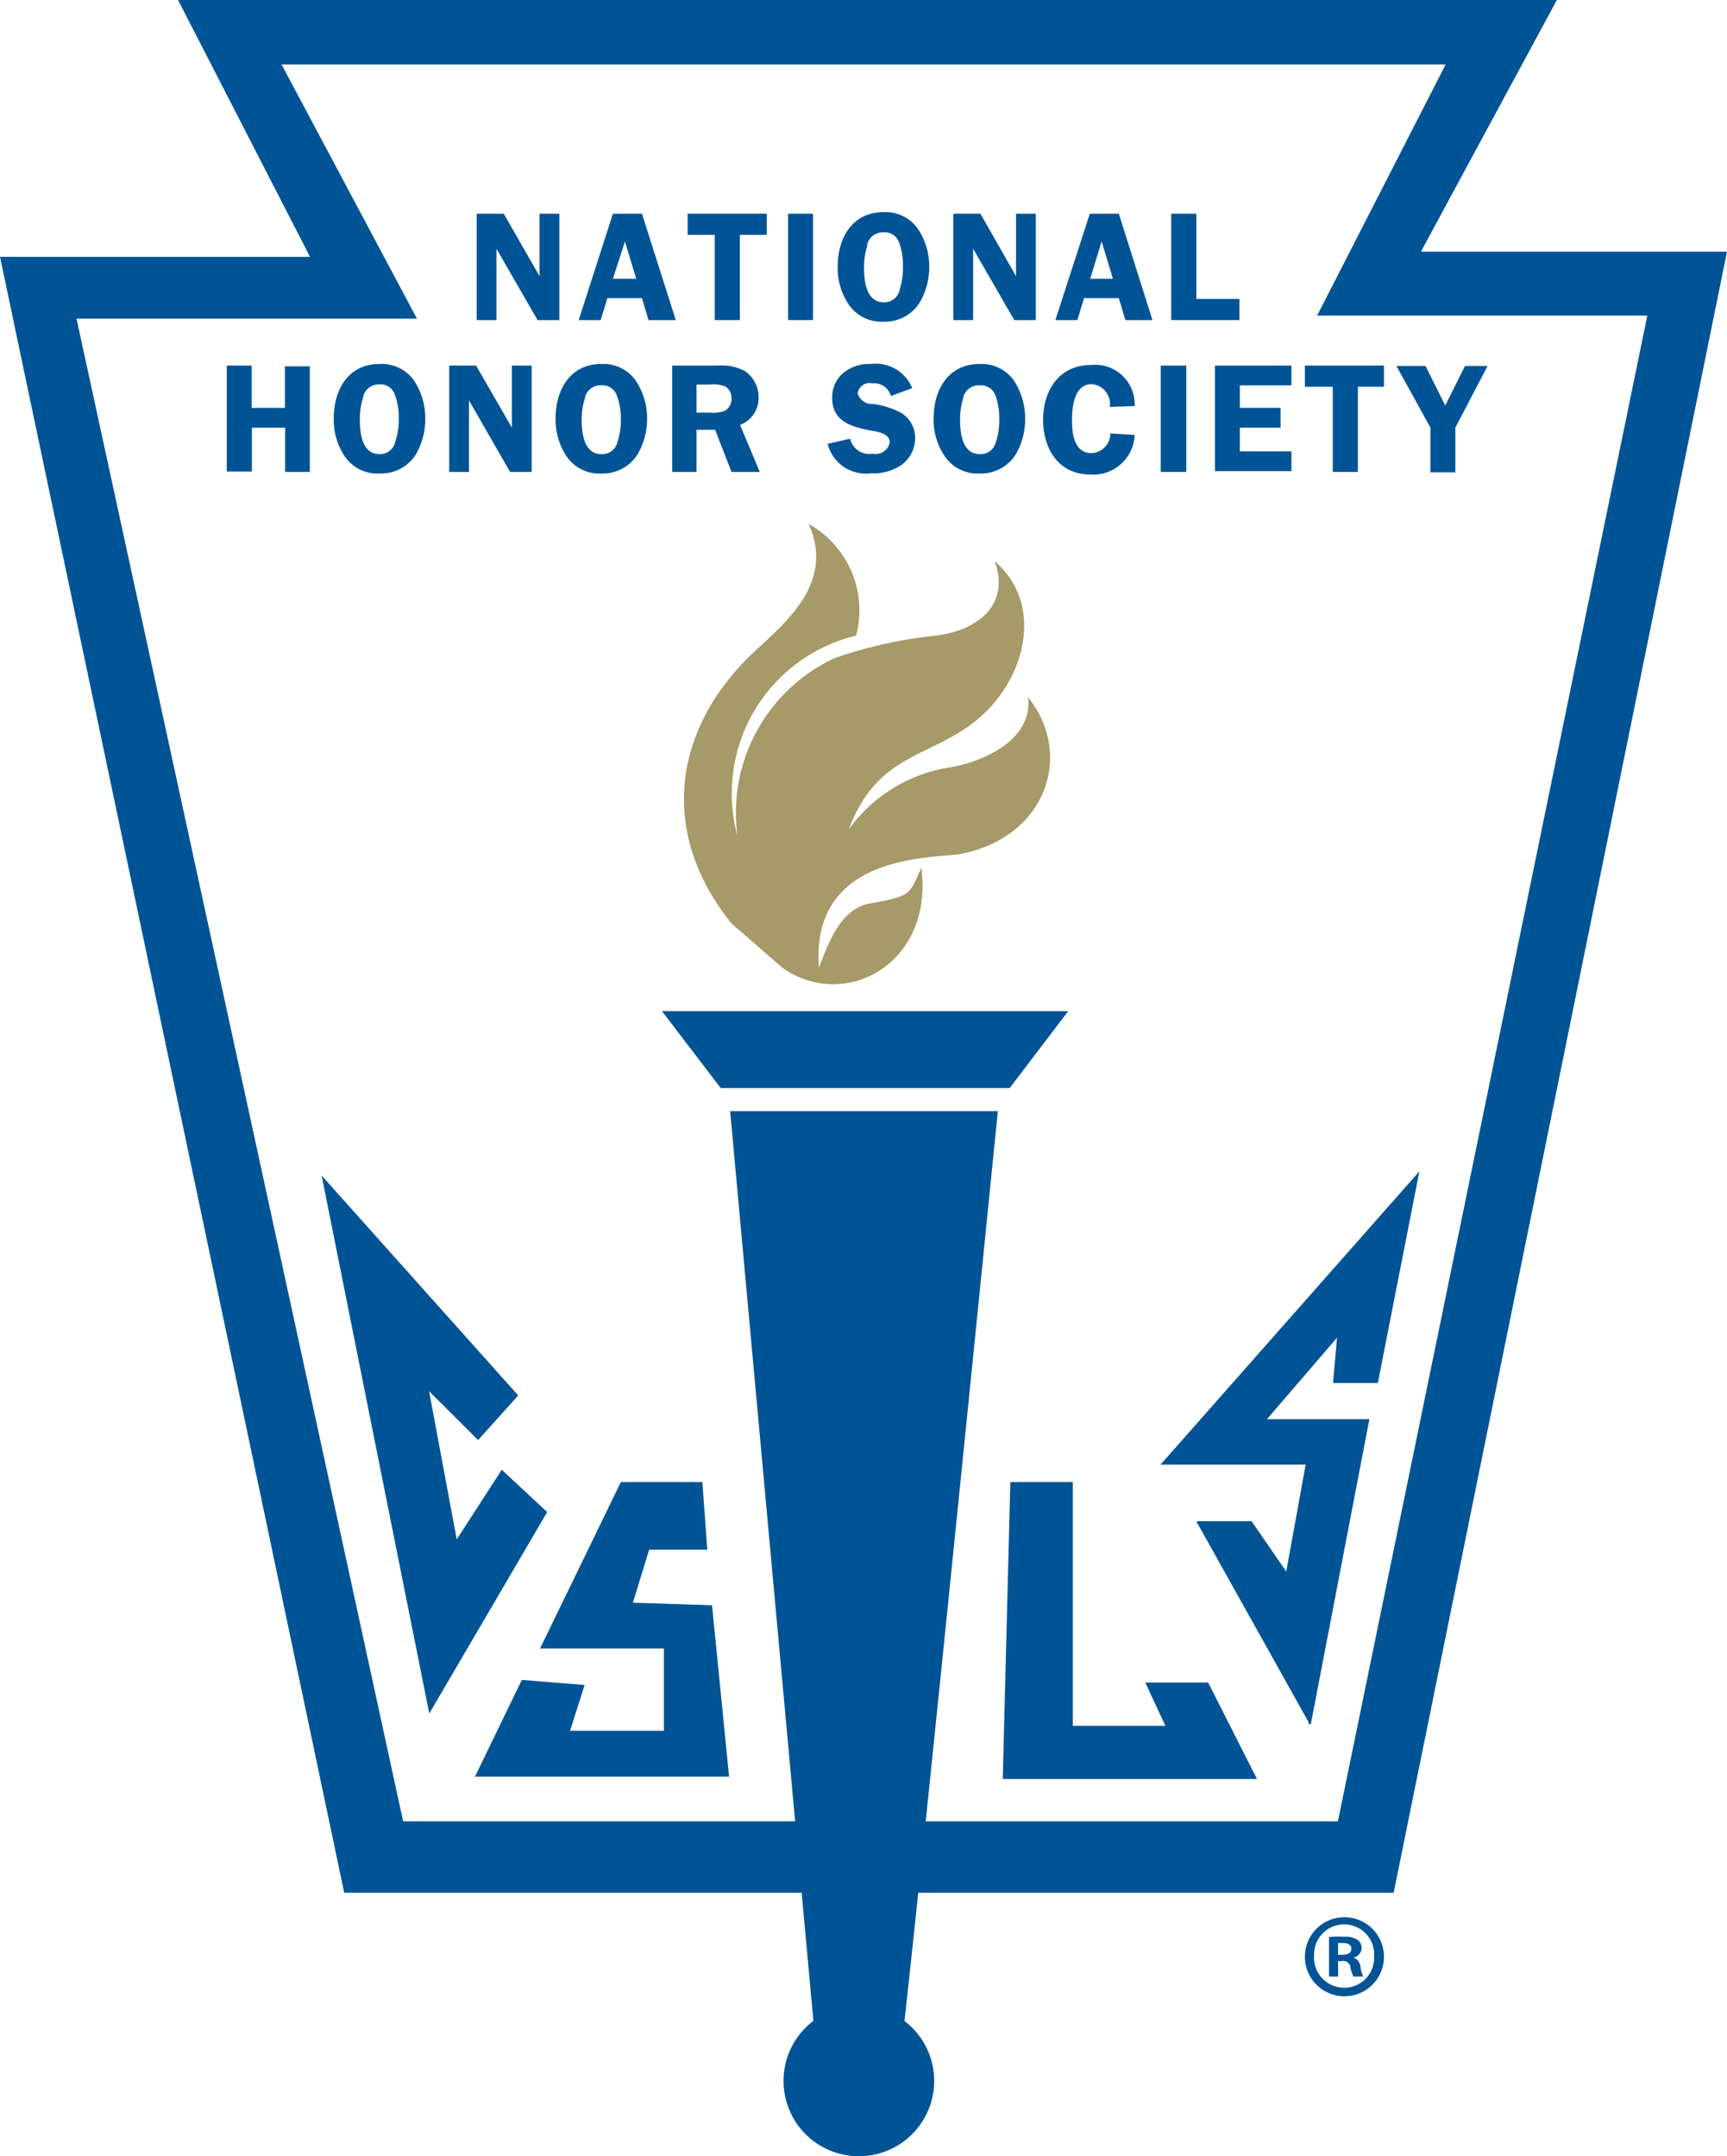 <?xml version="1.0" encoding="utf-8"?><svg id="Layer_1" data-name="Layer 1" xmlns="http://www.w3.org/2000/svg" viewBox="0 0 87.35 109.06"><defs><style>.cls-1{fill:#a59a68;}.cls-2,.cls-3{fill:#005496;}.cls-3{stroke:#005496;stroke-width:0.12px;}</style></defs><title>NHS_4color</title><path class="cls-1" d="M37,48.08c-3.78-4.7-2.91-10,1.24-13.83,1.69-1.55,3.95-3.52,2.66-6.38a5,5,0,0,1,2.4,5.65,8.2,8.2,0,0,0-6,10.13,8.63,8.63,0,0,1,4.93-9,23,23,0,0,1,5-1.12c2.45-.27,3.85-1.75,3.07-3.78,2.55,2.16,1.61,6.06-1,8.12-2.32,1.84-4.93,1.62-6.37,5.45A7.77,7.77,0,0,1,48,40.19c1.6-.25,4.26-1.34,4-3.55,2.32,2.88.93,7.08-3.41,7.92-1.25.24-7.61-.11-7.17,5.74,0.42-1,1-2.93,2.53-3.22,2.21-.42,2-0.42,2.65-1.82,0.64,4.81-3.81,7.28-7,5.08Z" transform="translate(0 -1.37)"/><polygon class="cls-2" points="33.48 51.14 54.03 51.14 51.07 55.03 36.45 55.03 33.48 51.14"/><path class="cls-2" d="M28.27,17.56H27.19l-2.08-3.61h0v3.61h-1V12.18h1.37l1.81,3.16h0V12.18h1v5.38Z" transform="translate(0 -1.37)"/><path class="cls-2" d="M34.18,17.56H32.8l-0.33-1.11H30.72l-0.34,1.11H29.27L31,12.18h1.47Zm-2-2.09-0.57-1.89L31,15.47h1.16Z" transform="translate(0 -1.37)"/><path class="cls-2" d="M38.77,13.25H37.42v4.31H36.15V13.25H34.78V12.18h4v1.07Z" transform="translate(0 -1.37)"/><path class="cls-2" d="M41.12,17.56H39.86V12.18h1.26v5.38Z" transform="translate(0 -1.37)"/><path class="cls-2" d="M42.94,16.79a3.3,3.3,0,0,1-.57-1.93c0-1.43.72-2.76,2.32-2.76a2,2,0,0,1,1.72.82A3.43,3.43,0,0,1,47,14.86a3.51,3.51,0,0,1-.52,1.87,2.07,2.07,0,0,1-1.79.91A2,2,0,0,1,42.94,16.79Zm0.93-3a3.51,3.51,0,0,0-.17,1.12c0,0.67.11,1.75,1,1.75A0.79,0.79,0,0,0,45.51,16a3.6,3.6,0,0,0,.16-1.13,3.3,3.3,0,0,0-.19-1.22,0.77,0.77,0,0,0-.78-0.53A0.82,0.82,0,0,0,43.86,13.74Z" transform="translate(0 -1.37)"/><path class="cls-2" d="M52.38,17.56H51.3l-2.08-3.61h0v3.61h-1V12.18h1.37l1.8,3.16h0V12.18h1v5.38Z" transform="translate(0 -1.37)"/><path class="cls-2" d="M58.29,17.56H56.92l-0.33-1.11H54.83l-0.34,1.11H53.38l1.74-5.38h1.47Zm-2-2.09-0.57-1.89-0.58,1.89h1.15Z" transform="translate(0 -1.37)"/><path class="cls-2" d="M62.69,16.49v1.07H59.24V12.18h1.27v4.31h2.18Z" transform="translate(0 -1.37)"/><path class="cls-2" d="M15.68,25.24H14.42V23H12.74v2.22H11.47V19.86h1.26V22h1.68v-2.1h1.26v5.38Z" transform="translate(0 -1.37)"/><path class="cls-2" d="M17.45,24.47a3.3,3.3,0,0,1-.57-1.93c0-1.43.71-2.76,2.32-2.76a2,2,0,0,1,1.73.82,3.46,3.46,0,0,1,.58,1.94A3.53,3.53,0,0,1,21,24.41a2.09,2.09,0,0,1-1.8.91A2,2,0,0,1,17.45,24.47Zm0.92-3a3.45,3.45,0,0,0-.17,1.12c0,0.67.1,1.75,1,1.75A0.79,0.79,0,0,0,20,23.68a3.39,3.39,0,0,0,.17-1.13,3.25,3.25,0,0,0-.2-1.22,0.77,0.77,0,0,0-.79-0.52A0.82,0.82,0,0,0,18.37,21.42Z" transform="translate(0 -1.37)"/><path class="cls-2" d="M26.89,25.24H25.8l-2.08-3.62h0v3.62h-1V19.86h1.36L25.89,23h0V19.86h1v5.38Z" transform="translate(0 -1.37)"/><path class="cls-2" d="M28.67,24.47a3.34,3.34,0,0,1-.57-1.93c0-1.43.72-2.76,2.32-2.76a2,2,0,0,1,1.72.82,3.43,3.43,0,0,1,.59,1.94,3.51,3.51,0,0,1-.52,1.87,2.09,2.09,0,0,1-1.79.91A2,2,0,0,1,28.67,24.47Zm0.93-3a3.31,3.31,0,0,0-.18,1.12c0,0.67.11,1.75,1,1.75a0.79,0.79,0,0,0,.81-0.61,3.41,3.41,0,0,0,.17-1.13,3.18,3.18,0,0,0-.2-1.22,0.76,0.76,0,0,0-.78-0.52A0.81,0.81,0,0,0,29.6,21.42Z" transform="translate(0 -1.37)"/><path class="cls-2" d="M35.23,25.24H34V19.86h2.29a2.51,2.51,0,0,1,1.39.28,1.61,1.61,0,0,1,.69,1.34,1.45,1.45,0,0,1-.94,1.38l1,2.38H37l-0.83-2.13H35.23v2.13Zm0-3h0.69a1.58,1.58,0,0,0,.78-0.11A0.73,0.73,0,0,0,37,21.47a0.68,0.68,0,0,0-.31-0.55,1.72,1.72,0,0,0-.81-0.1H35.23v1.37Z" transform="translate(0 -1.37)"/><path class="cls-2" d="M45.06,21.4a0.87,0.87,0,0,0-.93-0.64,0.61,0.61,0,0,0-.75.5,0.74,0.74,0,0,0,.78.54,4.37,4.37,0,0,1,1.42.45,1.5,1.5,0,0,1,.71,1.27,1.69,1.69,0,0,1-.67,1.35,2.54,2.54,0,0,1-1.57.44,2,2,0,0,1-2.19-1.49L43,23.56a1,1,0,0,0,1.14.76A0.72,0.72,0,0,0,45,23.74c0-.45-0.62-0.54-1-0.6-1-.2-1.91-0.48-1.91-1.66a1.6,1.6,0,0,1,.58-1.26,2.05,2.05,0,0,1,1.36-.44A2,2,0,0,1,46.14,21Z" transform="translate(0 -1.37)"/><path class="cls-2" d="M47.8,24.47a3.31,3.31,0,0,1-.58-1.93c0-1.43.72-2.76,2.33-2.76a2,2,0,0,1,1.72.82,3.47,3.47,0,0,1,.58,1.94,3.5,3.5,0,0,1-.51,1.87,2.09,2.09,0,0,1-1.79.91A2,2,0,0,1,47.8,24.47Zm0.93-3a3.54,3.54,0,0,0-.17,1.12c0,0.67.1,1.75,1,1.75a0.79,0.79,0,0,0,.81-0.61,3.24,3.24,0,0,0,.17-1.13,3.19,3.19,0,0,0-.19-1.22,0.77,0.77,0,0,0-.78-0.52A0.82,0.82,0,0,0,48.73,21.42Z" transform="translate(0 -1.37)"/><path class="cls-2" d="M56.13,21.95a1,1,0,0,0-.91-1.15c-0.89,0-1,1.16-1,1.81s0.09,1.68,1,1.68a1,1,0,0,0,.94-1l1.23,0.08a2.09,2.09,0,0,1-2.24,2c-1.61,0-2.39-1.3-2.39-2.77s0.8-2.77,2.43-2.77a2,2,0,0,1,2.2,2.08Z" transform="translate(0 -1.37)"/><path class="cls-2" d="M60,25.24H58.71V19.86H60v5.38Z" transform="translate(0 -1.37)"/><path class="cls-2" d="M62.71,20.9V22h2.06v1H62.71V24.2h2.61v1H61.45V19.86h3.87v1H62.71Z" transform="translate(0 -1.37)"/><path class="cls-2" d="M70,20.93H68.68v4.31H67.41V20.93H66V19.86h4v1.07Z" transform="translate(0 -1.37)"/><path class="cls-2" d="M73.61,23v2.26H72.35V23l-1.72-3.12H72.1l1,2,1-2h1.14Z" transform="translate(0 -1.37)"/><path class="cls-2" d="M71.89,14.06l6.86-12.7H9l6.68,13H0L17.41,97.1H70.49l16.86-83H71.89ZM67.67,93.49H20.39l-16.52-76H21.09L14.24,4.63H73.12l-6.5,12.7h16.7Z" transform="translate(0 -1.37)"/><path class="cls-2" d="M41.31,105.44a0.4,0.4,0,0,0,.32.5c1,0.07,3.64.14,3.84-.15s5-48.22,5-48.22H36.93Z" transform="translate(0 -1.37)"/><polygon class="cls-3" points="26.13 70.58 24.18 72.75 21.61 70.19 23.07 78.02 25.39 74.43 27.6 76.49 21.74 86.5 16.37 59.66 26.13 70.58"/><polygon class="cls-3" points="35.47 75.02 31.44 75.02 27.41 83.32 33.64 83.32 33.64 87.6 28.75 87.6 29.49 85.28 26.43 85.03 24.12 89.8 36.81 89.8 35.96 81.25 31.93 81.12 32.79 78.32 35.71 78.32 35.47 75.02"/><polygon class="cls-3" points="51.16 75.02 54.2 75.02 54.2 87.35 59.04 87.35 58.02 85.16 61.07 85.16 63.48 89.92 50.78 89.92 51.16 75.02"/><polyline class="cls-3" points="66.24 87.2 69.19 71.84 63.95 71.84 67.7 67.48 67.49 69.89 69.64 69.89 71.69 59.45 58.83 74.02 66.11 74.02 65.09 79.64 63.27 77 60.54 77"/><circle class="cls-2" cx="43.44" cy="105.25" r="3.81"/><path class="cls-2" d="M70,100.34a2,2,0,1,1-2-2A2,2,0,0,1,70,100.34Zm-3.54,0A1.53,1.53,0,0,0,68,101.91a1.51,1.51,0,0,0,1.5-1.56A1.52,1.52,0,1,0,66.47,100.34Zm1.21,1H67.22v-2A5.25,5.25,0,0,1,68,99.33a1.05,1.05,0,0,1,.67.16,0.5,0.5,0,0,1,.2.42,0.51,0.51,0,0,1-.41.47v0a0.55,0.55,0,0,1,.35.48,1.77,1.77,0,0,0,.14.48H68.46a1.56,1.56,0,0,1-.16-0.48,0.35,0.35,0,0,0-.41-0.3H67.68v0.78Zm0-1.1h0.22c0.25,0,.46-0.08.46-0.29s-0.13-.3-0.42-0.3a1,1,0,0,0-.25,0v0.56Z" transform="translate(0 -1.37)"/></svg>